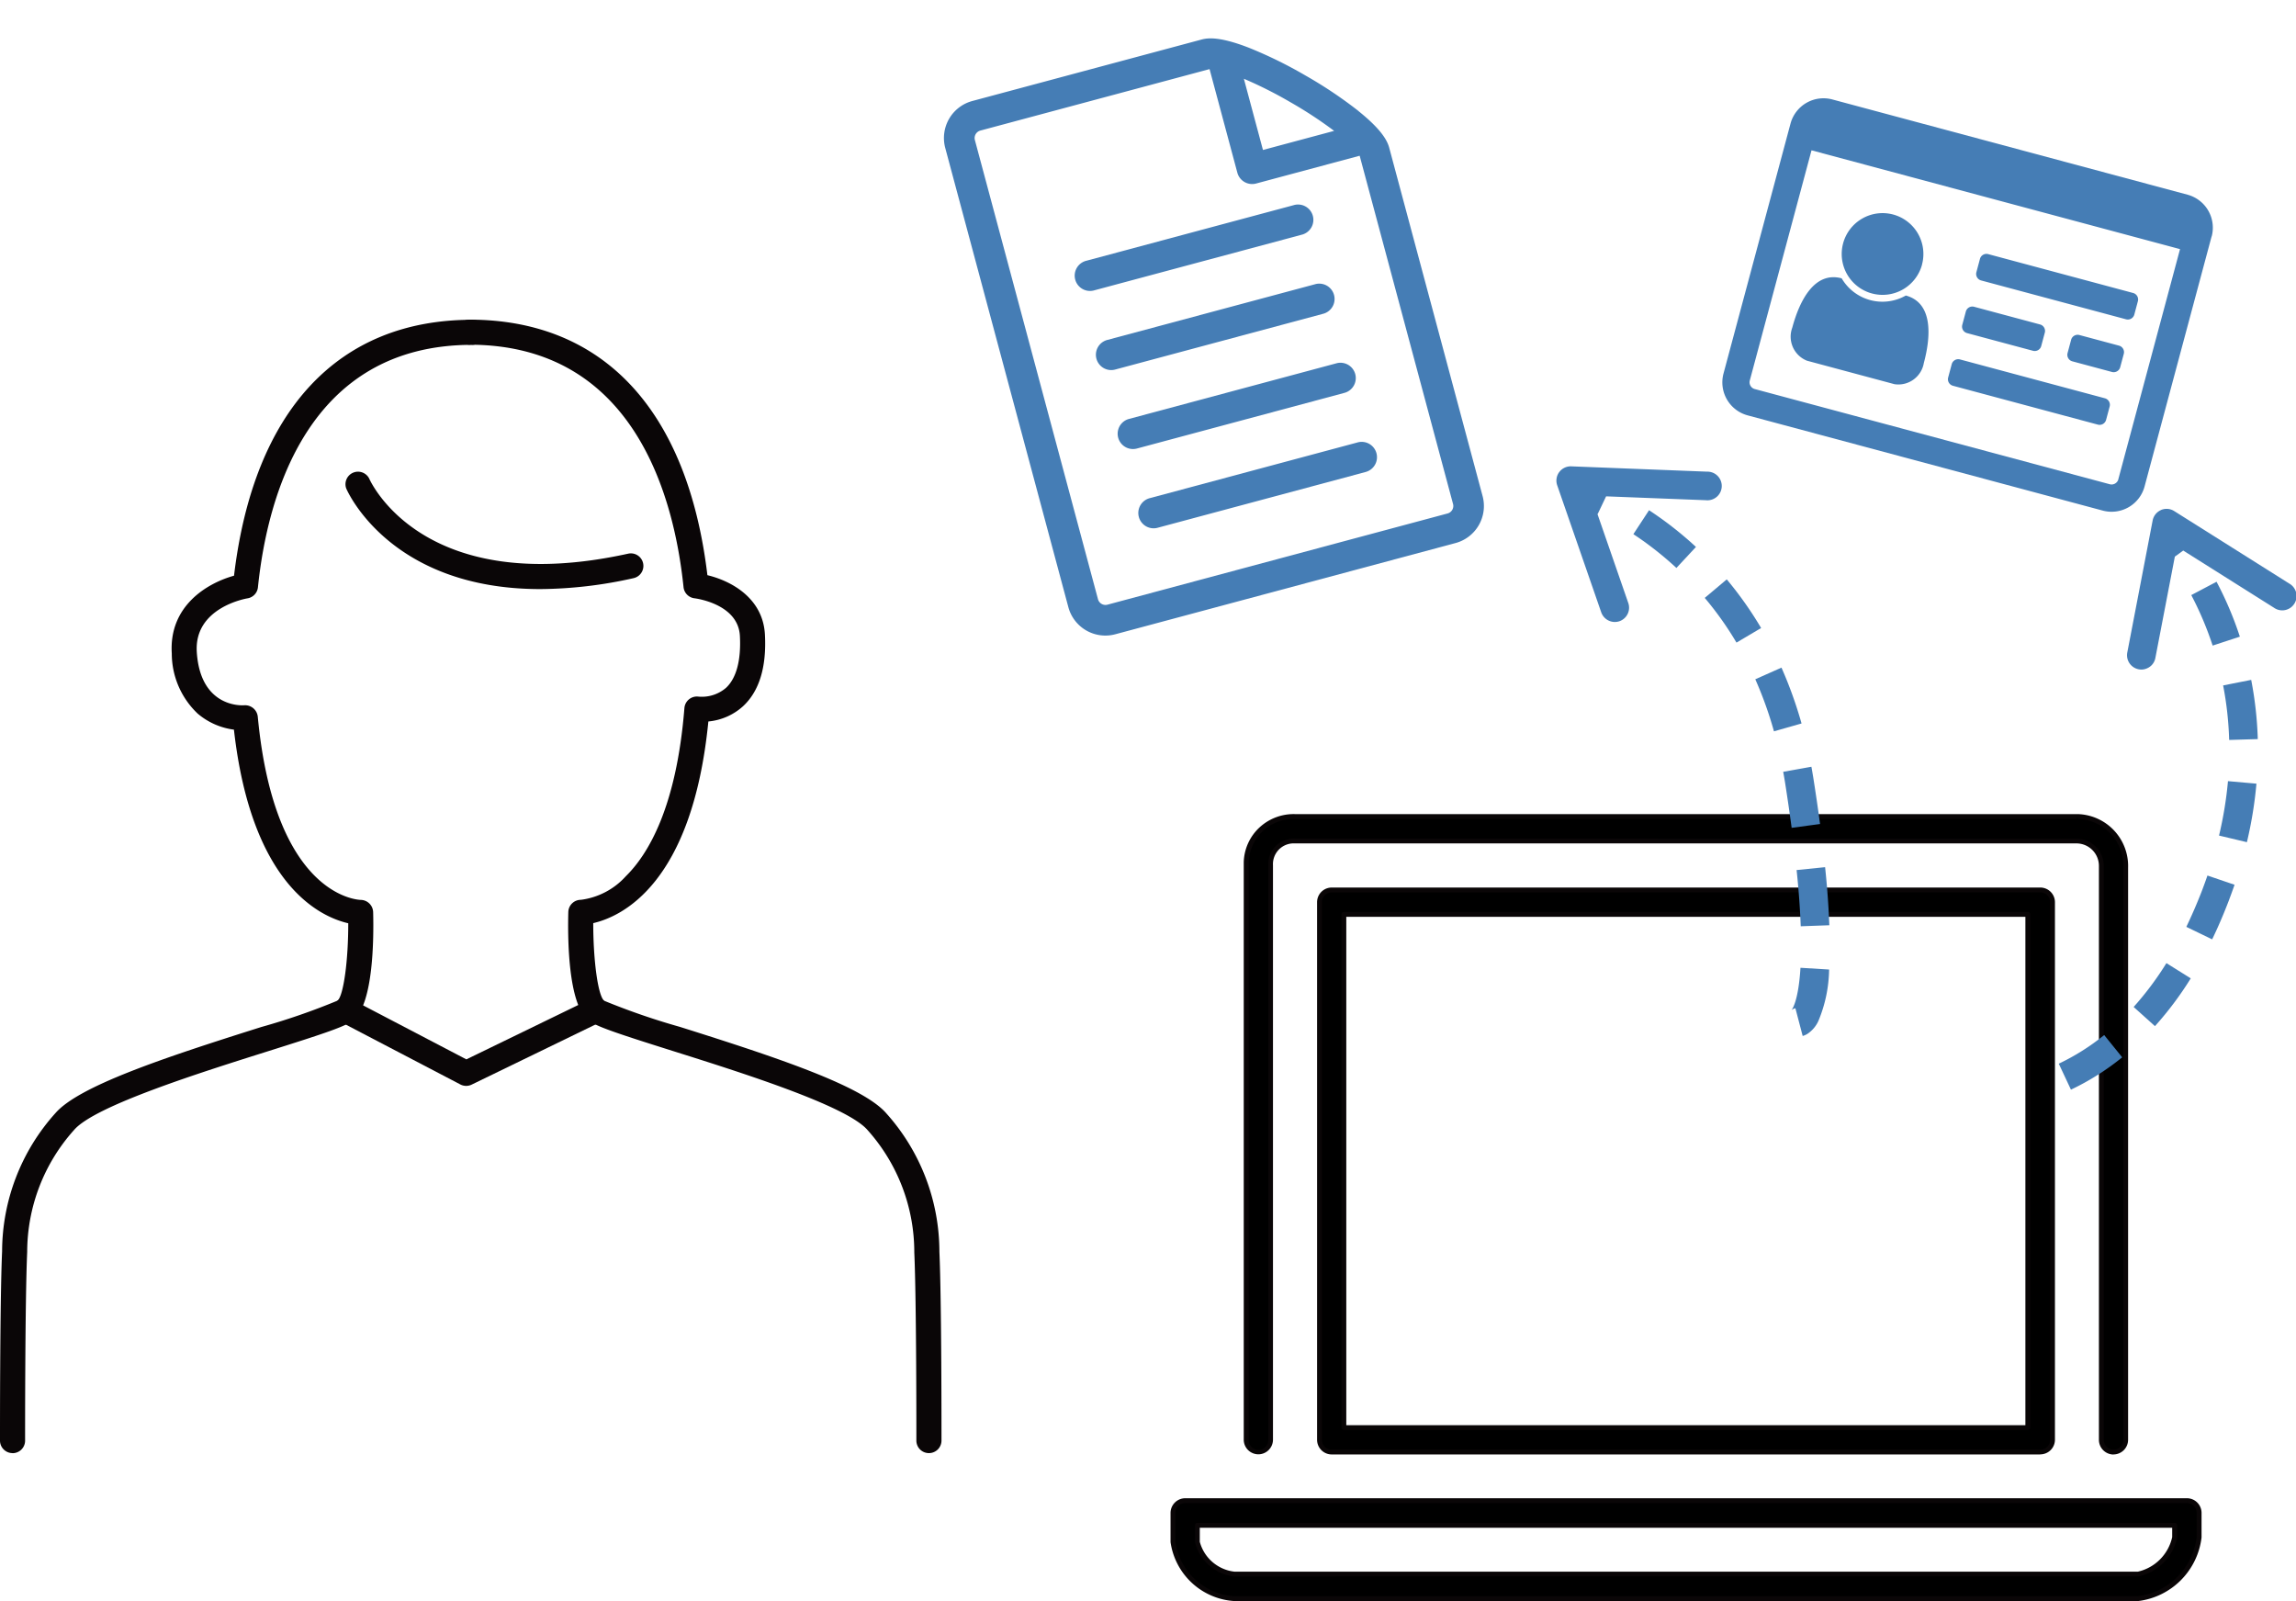 <svg xmlns="http://www.w3.org/2000/svg" width="160.349" height="111.796"><g data-name="グループ 3624"><path d="M87.872 101.398a.853.853 0 00.854-.854V60.421a1.617 1.617 0 011.519-1.708 1.747 1.747 0 01.188 0h54.629a1.738 1.738 0 011.712 1.765v40.076a.854.854 0 001.708 0V60.573a3.456 3.456 0 00-3.339-3.566H90.432a3.3 3.3 0 00-3.412 3.188v40.351a.853.853 0 00.852.852zm5.122-39.27a.853.853 0 00-.854.854v37.562a.853.853 0 00.854.854h49.51a.854.854 0 00.855-.854V62.982a.854.854 0 00-.855-.854zm48.642 37.562H93.842V63.833h47.791zm11.106 5.108H82.751a.853.853 0 00-.854.854v2.021a4.61 4.61 0 004.269 3.969h63.16a4.912 4.912 0 004.269-4.269v-1.705a.855.855 0 00-.839-.869zm-.855 2.562a3.338 3.338 0 01-2.561 2.561h-63.16a3 3 0 01-2.562-2.253v-1.151h68.283z"/><path data-name="パス 33928" d="M86.182 111.798a4.8 4.8 0 01-4.433-4.113v-2.027a1.028 1.028 0 011.023-1.038h69.981a1.024 1.024 0 011 1.039v1.7a5.077 5.077 0 01-4.421 4.439zm-3.412-6.84a.685.685 0 00-.685.685v2.019a4.453 4.453 0 004.108 3.8h63.118a4.732 4.732 0 004.1-4.118v-1.684a.681.681 0 00-.192-.49.674.674 0 00-.481-.209l-.013-.169v.168zm3.412 5.121a3.183 3.183 0 01-2.723-2.38v-1.192a.168.168 0 01.168-.168h68.249a.168.168 0 01.168.168v.843a.162.162 0 010 .035 3.514 3.514 0 01-2.688 2.689zm-2.391-3.4v.982a2.836 2.836 0 002.411 2.084h63.109a3.172 3.172 0 002.391-2.41v-.656zm68.08.675zm-4.265-5.787a1.026 1.026 0 01-1.021-1.024V60.488a1.57 1.57 0 00-1.544-1.594h-54.6a1.3 1.3 0 00-.175 0 1.447 1.447 0 00-1.363 1.528v40.107a1.024 1.024 0 01-1.023 1.023 1.024 1.024 0 01-1.019-1.023V60.194a3.439 3.439 0 011.1-2.414 3.506 3.506 0 012.485-.932h54.677a3.625 3.625 0 013.5 3.738v39.952a1.024 1.024 0 01-1.017 1.023zm-2.559-43a1.909 1.909 0 011.879 1.934v40.037a.684.684 0 101.368 0v-39.95a3.282 3.282 0 00-3.173-3.4l-.071-.169v.168H90.339a3.129 3.129 0 00-3.13 3.025v40.318a.684.684 0 101.367 0v-40.1a1.784 1.784 0 011.677-1.873 1.3 1.3 0 01.21 0zm-2.556 42.995H93.006a1.024 1.024 0 01-1.023-1.023V62.998a1.024 1.024 0 011.023-1.023h49.485a1.024 1.024 0 011.023 1.023v37.537a1.024 1.024 0 01-1.023 1.021zM93.006 62.318a.685.685 0 00-.685.685v37.537a.685.685 0 00.685.685h49.485a.685.685 0 00.686-.685V62.998a.685.685 0 00-.686-.685zm48.617 37.537H93.857a.168.168 0 01-.168-.168v-35.84a.168.168 0 01.168-.168h47.766a.168.168 0 01.168.168V99.68a.168.168 0 01-.168.168zm-47.6-.337h47.427v-35.5H94.023z" fill="#0a0607"/></g><g data-name="グループ 3750"><g data-name="グループ 3687"><g data-name="グループ 3686"><g data-name="グループ 3298" fill="#0a0607"><path data-name="パス 34079" d="M64.872 101.468a.874.874 0 01-.874-.875c0-.1.009-9.745-.145-13.137a12.788 12.788 0 00-3.276-8.558c-1.473-1.691-8.777-3.994-13.611-5.517-3.962-1.249-5.4-1.726-5.913-2.166-1.377-1.169-1.412-5.656-1.363-7.53a.876.876 0 01.875-.852 5.1 5.1 0 003.142-1.647c1.559-1.532 3.536-4.811 4.091-11.74a.876.876 0 011-.8 2.6 2.6 0 001.907-.616c.723-.672 1.058-1.926.968-3.626-.118-2.257-3.133-2.622-3.163-2.626a.874.874 0 01-.773-.779c-.654-6.323-3.466-16.928-14.951-16.928a.875.875 0 010-1.75c9.355 0 15.238 6.329 16.618 17.843 1.619.386 3.881 1.572 4.017 4.148.12 2.284-.4 3.974-1.55 5.023a4.177 4.177 0 01-2.4 1.044c-1.119 11.315-6.02 13.616-8.04 14.082 0 2.592.324 5.027.755 5.417a48.64 48.64 0 005.306 1.83c6.9 2.173 12.744 4.129 14.4 6.027a14.492 14.492 0 013.714 9.675c.155 3.4.146 12.783.146 13.18a.876.876 0 01-.88.878z"/><path data-name="パス 34080" d="M.875 101.468a.875.875 0 01-.875-.874c0-.4-.008-9.784.147-13.218a14.475 14.475 0 013.724-9.648c1.643-1.887 7.488-3.843 14.387-6.016a47.018 47.018 0 005.321-1.842c.419-.379.746-2.814.742-5.4-1.987-.458-6.761-2.688-7.984-13.52a4.867 4.867 0 01-2.533-1.121 5.791 5.791 0 01-1.807-4.195c-.208-3.321 2.463-4.913 4.347-5.434 1.375-11.53 7.26-17.87 16.622-17.87a.875.875 0 010 1.75c-11.486 0-14.3 10.605-14.952 16.928a.871.871 0 01-.73.773c-.15.026-3.733.664-3.541 3.743.239 3.806 3.012 3.75 3.327 3.723a.892.892 0 01.932.791c1.181 12.515 6.948 12.794 7.193 12.8a.883.883 0 01.865.852c.049 1.874.015 6.361-1.362 7.53-.518.44-1.951.917-5.914 2.166-4.834 1.523-12.139 3.826-13.6 5.506a12.776 12.776 0 00-3.285 8.531c-.154 3.431-.146 13.078-.146 13.175a.874.874 0 01-.874.875z"/></g></g></g><path data-name="パス 34120" d="M37.737 41.135c-10.373 0-13.411-6.688-13.556-7.024a.875.875 0 011.6-.7c.151.344 3.9 8.373 18.089 5.251a.875.875 0 11.377 1.709 30.39 30.39 0 01-6.51.764z" fill="#0a0607"/></g><path data-name="パス 34121" d="M32.555 75.825a.868.868 0 01-.406-.1l-8.423-4.4a.875.875 0 01.811-1.551l8.032 4.2 8.667-4.21A.875.875 0 0142 71.339l-9.064 4.4a.864.864 0 01-.381.086z" fill="#0a0607"/><g fill="#457db5"><path data-name="パス 34211" d="M94.874 7.751a30.313 30.313 0 00-3.678-2.465 30.32 30.32 0 00-3.975-1.952c-1.992-.774-2.838-.699-3.3-.575L67.904 7.053a2.677 2.677 0 00-1.89 3.276L74.613 42.4a2.677 2.677 0 003.276 1.89l23.764-6.37a2.677 2.677 0 001.89-3.276l-6.52-24.318c-.124-.463-.482-1.233-2.15-2.57zm-4.748-.611a29.178 29.178 0 013.048 1.999l-4.971 1.333L86.87 5.5a29.148 29.148 0 013.256 1.64zm11.354 28.058a.542.542 0 01-.378.655l-23.764 6.372a.542.542 0 01-.655-.379l-8.6-32.072a.542.542 0 01.379-.655l16.012-4.293 1.94 7.232a1.07 1.07 0 001.31.757l7.233-1.94z"/><path data-name="パス 34212" d="M95.342 32.967l-14.465 3.878a1.07 1.07 0 11-.554-2.066L94.788 30.9a1.07 1.07 0 11.554 2.066z"/><path data-name="パス 34213" d="M93.861 27.442l-14.465 3.879a1.07 1.07 0 01-.554-2.067l14.465-3.878a1.07 1.07 0 11.554 2.066z"/><path data-name="パス 34214" d="M92.38 21.918l-14.465 3.878a1.07 1.07 0 11-.554-2.066l14.465-3.878a1.07 1.07 0 11.554 2.066z"/><path data-name="パス 34215" d="M90.899 16.393l-14.465 3.878a1.07 1.07 0 11-.554-2.066l14.465-3.878a1.07 1.07 0 11.554 2.066z"/></g><path d="M134.358 25.345a1.806 1.806 0 01-2.045 1.483l-6.115-1.64a1.806 1.806 0 01-1.029-2.306c.509-1.896 1.554-3.956 3.45-3.447a3.3 3.3 0 004.48 1.201c1.893.507 1.767 2.814 1.259 4.71zm-.126-6.868a2.854 2.854 0 11-2.021-3.499 2.855 2.855 0 012.018 3.498zm13.102 9.916l-.246.92a.47.47 0 01-.584.336l-10.11-2.711a.47.47 0 01-.336-.583l.246-.919a.47.47 0 01.583-.336l10.11 2.71a.47.47 0 01.337.583zm-4.53-5.155l-.246.919a.47.47 0 01-.583.336l-4.595-1.232a.47.47 0 01-.336-.583l.246-.918a.47.47 0 01.583-.337l4.595 1.232a.47.47 0 01.337.583zm5.516 1.479l-.247.919a.47.47 0 01-.583.336l-2.757-.74a.47.47 0 01-.336-.582l.246-.919a.47.47 0 01.583-.336l2.757.739a.47.47 0 01.337.583zm.985-3.677l-.246.919a.47.47 0 01-.583.336l-10.11-2.71a.47.47 0 01-.337-.583l.247-.919a.47.47 0 01.583-.337l10.11 2.711a.47.47 0 01.336.583zm-1.368 12.44l4.313-16.084-25.736-6.9L122.2 26.58a.49.49 0 00.337.583l24.816 6.653a.49.49 0 00.586-.335zm6.518-16.97l-4.682 17.463a2.386 2.386 0 01-2.915 1.682l-24.81-6.652a2.386 2.386 0 01-1.682-2.915l4.682-17.463a2.386 2.386 0 012.914-1.682l24.817 6.654a2.386 2.386 0 011.682 2.914z" fill="#457db5"/><g data-name="グループ 3784"><path data-name="合体 4" d="M143.781 74.276a15.8 15.8 0 003.172-2l1.258 1.555a17.806 17.806 0 01-3.579 2.258zm5.229-3.961a21.761 21.761 0 002.289-3.061l1.7 1.063a23.51 23.51 0 01-2.5 3.336zm3.68-5.594c.381-.793.745-1.633 1.084-2.506.137-.359.27-.725.391-1.078l1.893.645c-.132.381-.275.768-.418 1.148-.354.924-.74 1.824-1.147 2.664zm2.284-6.375a26.689 26.689 0 00.624-3.8l1.988.176a28.444 28.444 0 01-.666 4.086zm.285-10.484l1.961-.387a25.694 25.694 0 01.46 4.135l-2 .059a23.348 23.348 0 00-.421-3.809zm-5.9-1.127a1 1 0 01-.793-1.168l1.771-9.221a1 1 0 01.582-.729l.005-.006a.992.992 0 01.925.08l8.031 5.059a1 1 0 11-1.068 1.688l-6.339-3.994-.585.424-1.36 7.074a.974.974 0 01-.592.73.946.946 0 01-.576.063zm3.675-5.18l1.766-.932a24.333 24.333 0 011.628 3.834l-1.9.623a23.051 23.051 0 00-1.49-3.52z" fill="#457db5"/></g><g data-name="グループ 3785"><path data-name="合体 5" d="M126.066 72.276a.9.9 0 01-.17.064l-.508-1.936a.639.639 0 00-.276.135c.008-.005.484-.537.63-2.96l2 .122a9.647 9.647 0 01-.738 3.565 2.122 2.122 0 01-.806.946 1.107 1.107 0 01-.132.064zm-.306-7.596a57.867 57.867 0 00-.288-3.925l1.99-.202a61.29 61.29 0 01.296 4.055zm-.634-6.875c-.138-1.02-.294-2.109-.471-3.228-.04-.227-.075-.458-.12-.682l1.97-.354c.046.236.084.482.126.725.18 1.137.341 2.24.479 3.273zm-1.235-6.738a26.882 26.882 0 00-1.304-3.635l1.828-.812a29.237 29.237 0 011.402 3.899zm-4.83-9.32l1.533-1.29a25.7 25.7 0 012.4 3.397l-1.721 1.018a22.878 22.878 0 00-2.217-3.123zm-5.96 1.632a1.008 1.008 0 01-1.273-.62l-3.075-8.87a1 1 0 01.14-.923l.004-.003a1 1 0 01.839-.399l9.484.371a1 1 0 11-.082 1.994l-6.97-.27-.586 1.231a.2.2 0 01-.023-.011l2.157 6.224a1 1 0 01-.445 1.197 1 1 0 01-.174.08zm.972-6.081l1.094-1.67a25.01 25.01 0 013.276 2.564l-1.365 1.467a23.3 23.3 0 00-3.008-2.361z" fill="#457db5"/></g></svg>